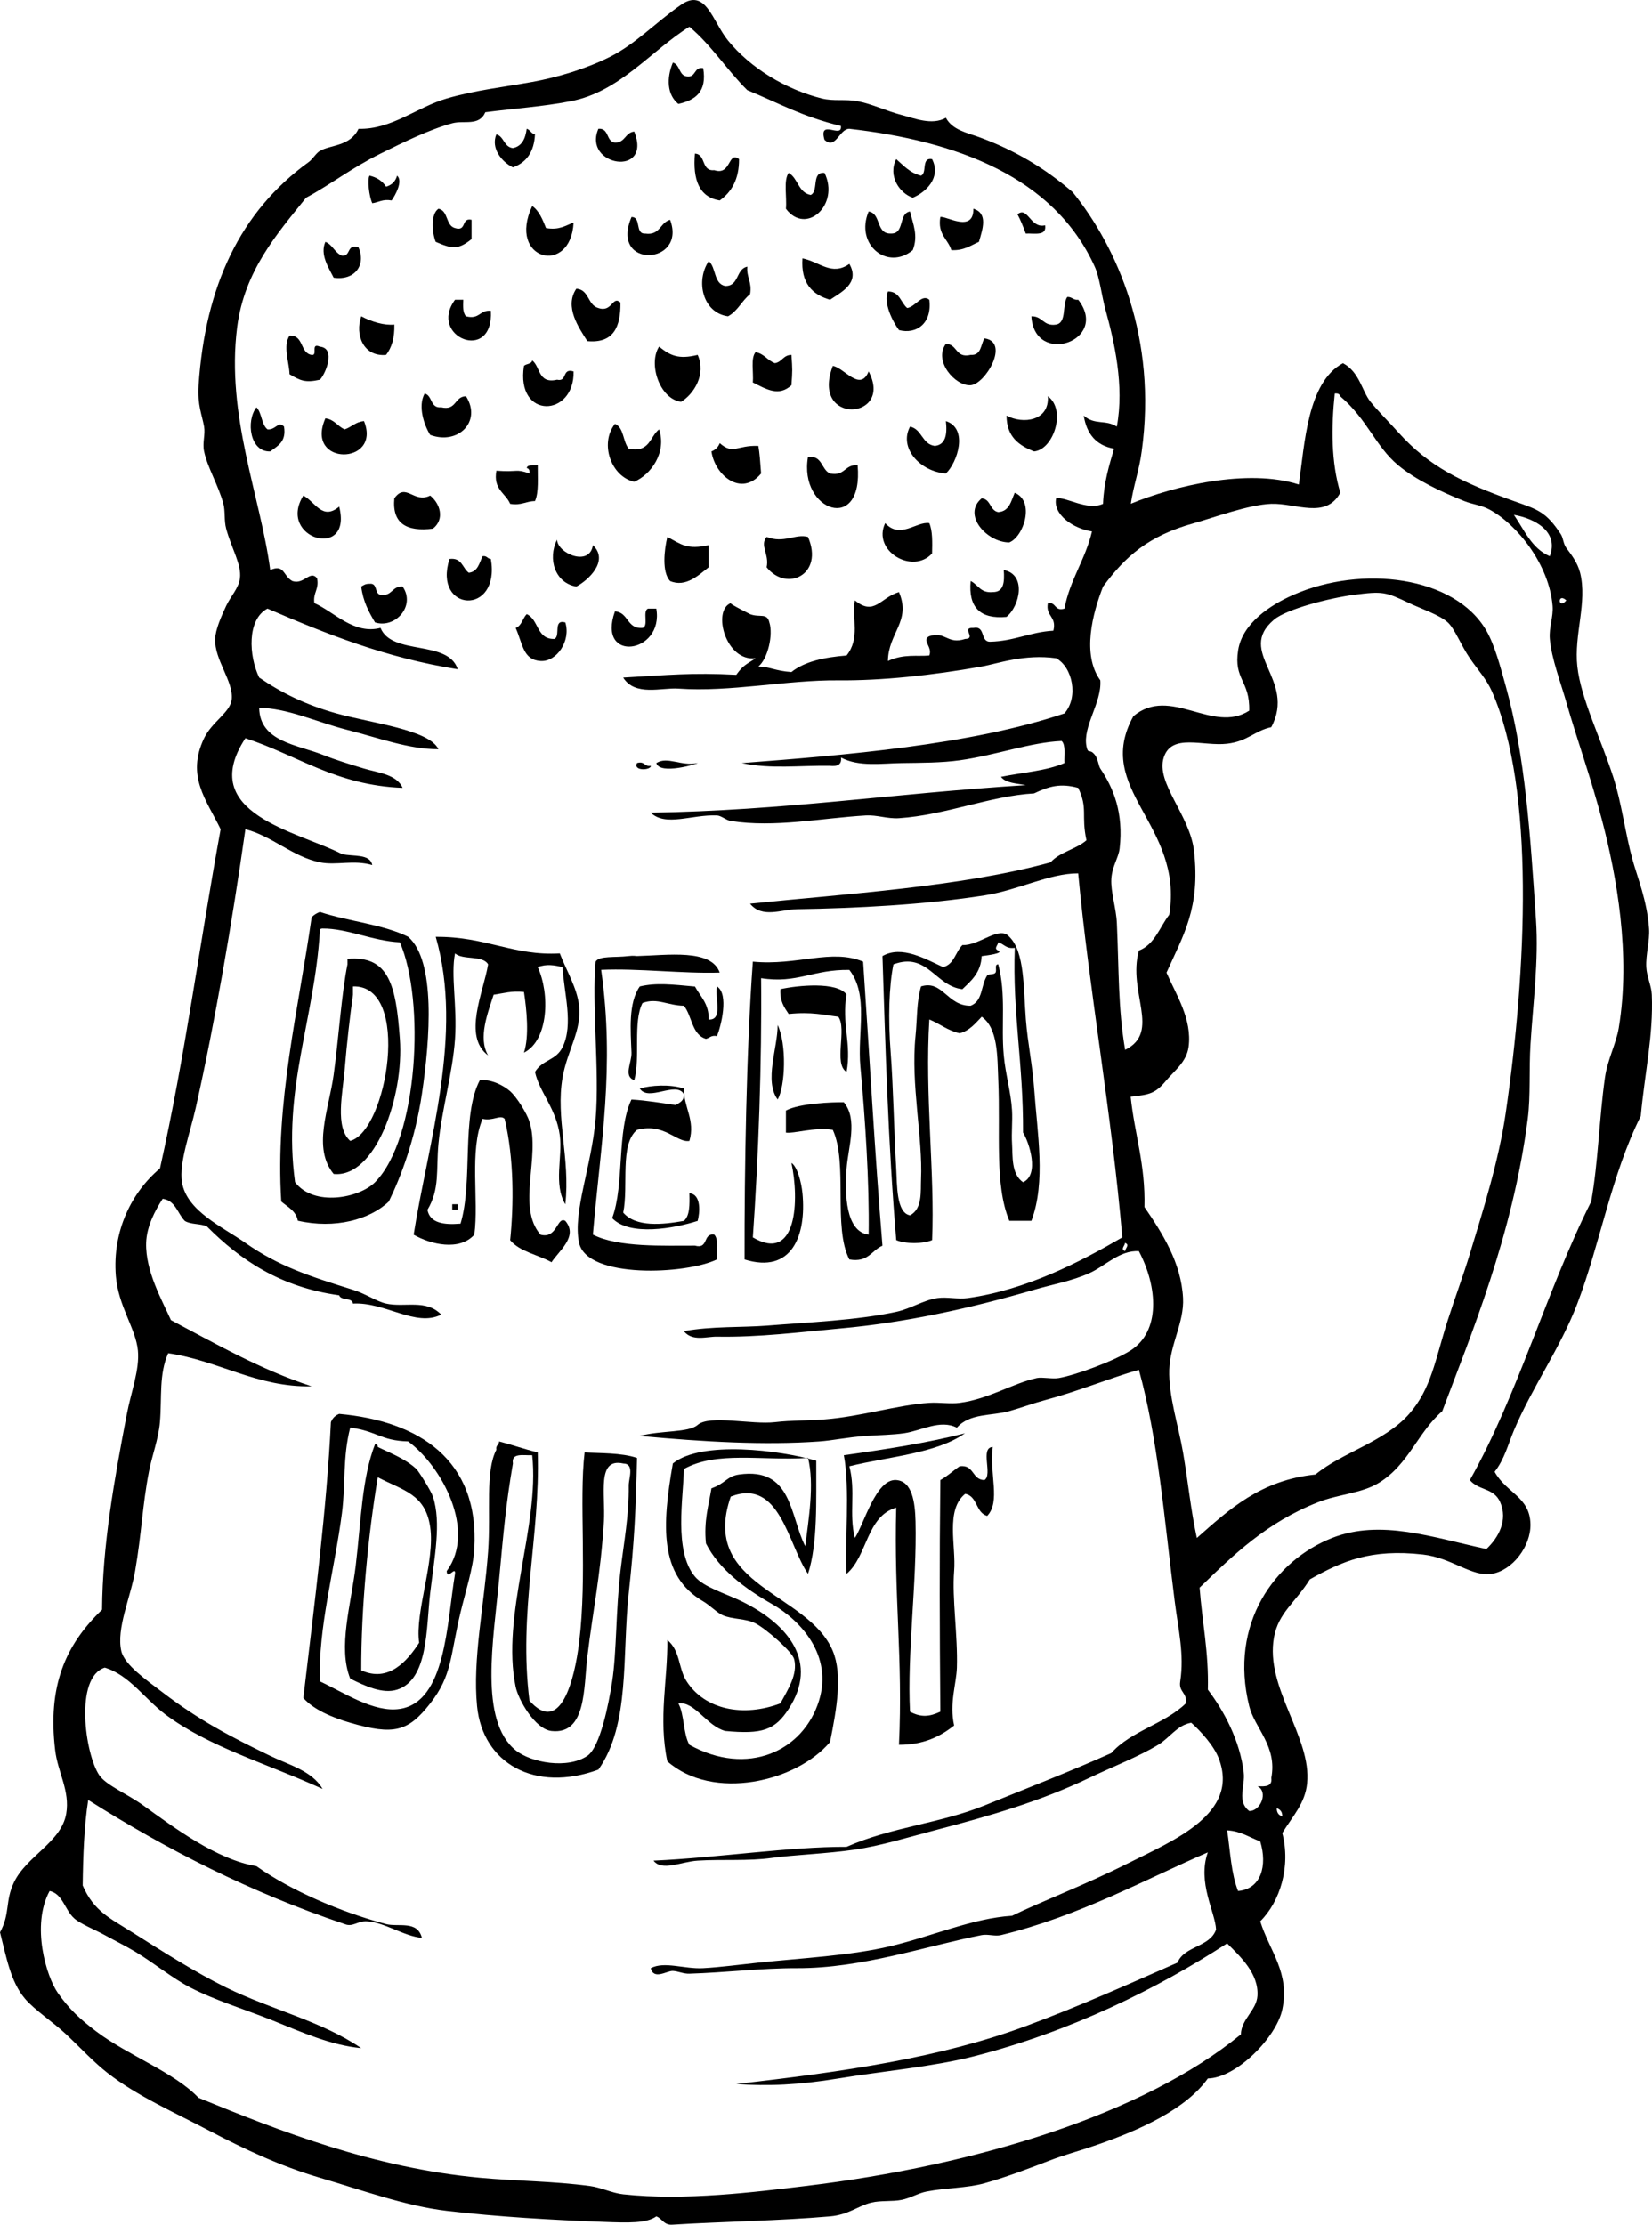 <?xml version="1.0" encoding="UTF-8"?>
<svg enable-background="new 0 0 176.452 237.613" version="1.1" viewBox="0 0 176.45 237.61" xml:space="preserve" xmlns="http://www.w3.org/2000/svg">
<g clip-rule="evenodd" fill-rule="evenodd">
	<path d="m71.868 6.685c0.776 0.206 0.623 1.341 1.472 1.473 1.044 0.159 0.725-1.043 1.768-0.884 0.433 2.592-0.893 3.427-2.651 3.829-1.218-0.978-1.277-2.765-0.589-4.418z"/>
	<path d="m56.257 13.754c0.387 0.104 0.464 0.519 0.884 0.589-0.088 1.875-0.91 3.017-2.356 3.534-1.189-0.585-2.387-2.039-1.767-3.534 0.835 0.244 0.798 1.361 1.767 1.472 0.976-0.201 1.335-1.02 1.472-2.061z"/>
	<path d="m63.916 13.754c1.173-0.093 0.798 1.362 1.767 1.473 1.104 0.024 1.081-1.079 2.062-1.178 1.958 4.946-5.562 3.679-3.829-0.295z"/>
	<path d="m74.225 16.405c1.21 0.065 0.641 1.912 2.062 1.768 1.833 0.618 1.451-2.089 2.651-1.178 9e-3 2.17-0.807 3.514-2.062 4.418-2.199-0.355-2.892-2.215-2.651-5.008z"/>
	<path d="m95.726 16.994c0.788 0.684 1.461 1.485 2.651 1.767 0.679-0.301-9e-3 -1.972 1.178-1.767 1.018 1.987-0.697 3.56-2.062 4.124-1.38-0.456-2.696-2.316-1.767-4.124z"/>
	<path d="m84.238 18.467c1.009 0.562 1.023 2.118 2.356 2.356 0.878-0.398 0.043-2.51 1.473-2.356 1.665 3.404-1.974 6.711-4.123 3.829 0.119-1.255-0.284-3.034 0.294-3.829z"/>
	<path d="m39.469 18.761c0.8 0.182 1.379 0.584 1.767 1.179 0.611-0.174 1.004-0.567 1.178-1.179 0.662 0.587-0.21 2.129-0.589 2.651-0.956-0.17-1.37 0.201-2.062 0.295-0.339-0.72-0.55-2.542-0.294-2.946z"/>
	<path d="m56.846 22.001c0.747 0.53 1.107 1.445 1.473 2.356 1.425 0.247 2.083-0.273 2.945-0.589-0.284 5.746-7.147 4.034-4.418-1.767z"/>
	<path d="m46.832 22.296c1.074 0.202 0.753 1.8 1.768 2.061 1.286 0.403 0.626-1.14 1.767-0.883v2.062c-1.431 1.162-2.101 1.044-3.829 0.295-0.392-0.958-0.554-2.978 0.294-3.535z"/>
	<path d="m103.97 22.296c1.595 0.48 0.977 2.194 0.589 3.534-0.888 0.388-1.601 0.952-2.945 0.883-0.369-1.201-1.487-1.654-1.179-3.534 0.54-0.176 3.57 1.765 3.53-0.883z"/>
	<path d="m92.78 22.59c1.364 0.208 0.748 2.395 2.357 2.356 1.534 0.062 0.789-2.156 2.062-2.356 0.335 1.386 0.897 2.568 0.295 4.124-2.698 2.251-6.206-0.598-4.714-4.124z"/>
	<path d="m108.68 22.885c1.11-0.898 1.371 1.564 2.946 1.178 0.191 1.174-1.12 0.844-2.062 0.883-0.27-0.708-0.54-1.425-0.89-2.061z"/>
	<path d="m67.45 23.18c1.091-0.01 0.329 1.831 1.473 1.767 1.597 0.223 1.566-1.183 2.65-1.473 1.833 4.865-6.491 5.301-4.123-0.294z"/>
	<path d="m34.755 25.831c0.776 0.304 0.993 1.168 1.768 1.473 0.997 0.112 0.463-1.304 1.767-0.884 0.832 1.86-0.375 3.576-2.651 3.24-0.542-1.074-1.488-2.488-0.884-3.829z"/>
	<path d="m85.711 27.598c1.824 0.35 3.116 1.923 5.007 0.589 1.205 2.083-0.977 3.078-2.062 3.829-1.908-0.545-3.128-1.78-2.945-4.418z"/>
	<path d="m75.697 27.893c0.809 0.664 0.519 2.426 1.768 2.65 1.5 0.029 1.125-1.821 2.356-2.062-0.098 1.178 0.525 1.635 0.295 2.945-0.882 0.689-1.328 1.814-2.356 2.356-2.702-0.363-3.49-3.761-2.063-5.889z"/>
	<path d="m61.559 30.838c1.381 0.091 1.191 1.753 2.356 2.062 1.491 0.504 1.485-1.373 2.356-0.589 0.033 2.586-0.723 4.383-3.535 4.124-0.917-1.433-2.484-3.677-1.177-5.597z"/>
	<path d="m94.842 31.132c1.275 1e-3 1.355 1.197 2.062 1.767 0.904-0.156 1.55-1.542 2.356-0.883 0.314 2.54-1.396 3.726-3.239 3.24-0.705-0.948-1.683-2.918-1.179-4.124z"/>
	<path d="m113.99 31.721c0.528-0.037 0.621 0.361 1.178 0.295 3.388 4.385-4.689 7.171-5.008 1.767 1.215-0.036 1.257 1.1 2.651 0.884 1.15-0.222 0.62-2.131 1.18-2.946z"/>
	<path d="m49.483 32.016c-0.039 0.726-0.044 1.419 0.294 1.767 1.46 0.38 1.447-0.713 2.651-0.589 0.312 5.659-6.747 2.787-3.829-1.178h0.884z"/>
	<path d="m38.585 33.783c1.126 0.594 2.471 0.995 3.534 0.884 0.04 1.414-0.28 2.468-0.883 3.24-2.424 0.223-3.346-2.156-2.651-4.124z"/>
	<path d="m30.927 35.845c1.544-0.072 1.09 1.854 2.356 2.062 0.706 0.117-0.164-1.341 0.883-0.883 1.777 0.17 0.567 2.996 0 3.534-1.577 0.356-2.127 0.078-3.239-0.589-0.035-1.265-0.734-3.025 0-4.124z"/>
	<path d="m105.15 36.139c2.753 0.378 0.1 4.891-1.472 5.007-1.635 0.121-4.002-2.576-2.651-4.418 1.266 0.01 0.987 1.564 2.651 1.178 1.15 0.071 1.06-1.094 1.47-1.767z"/>
	<path d="m70.395 37.023c1.195 0.952 2.055 1.389 4.124 0.883 0.951 2.104-0.447 4.211-1.767 5.007-2.277-0.275-3.547-4.034-2.357-5.89z"/>
	<path d="m80.704 37.612c0.919 0.161 1.268 0.892 2.062 1.178 0.766-0.118 0.888-0.879 1.767-0.884 0.113 1.626 0.113 1.614 0 3.24-1.351 1.236-2.637 0.448-4.123-0.294 0.095-1.082-0.251-2.607 0.294-3.24z"/>
	<path d="m56.846 38.496c0.889 0.683 0.611 2.531 2.651 2.062 1.141 0.257 0.481-1.286 1.768-0.884 0.109 4.905-6.195 5.171-5.302-0.589 0.237-0.253 0.807-0.175 0.883-0.589z"/>
	<path d="m88.952 39.084c1.221 0.181 2.907 2.832 3.828 0.589 2.742 5.2-6.268 5.8-3.828-0.589z"/>
	<path d="m45.359 42.031c0.861 0.219 0.57 1.59 1.767 1.472 1.663 0.387 1.385-1.168 2.651-1.178 1.71 2.702-0.854 5.236-3.829 4.124-0.604-0.958-1.363-3.031-0.589-4.418z"/>
	<path d="m111.93 42.325c1.99 1.485 0.593 5.696-1.474 5.891-1.628-0.628-2.945-1.57-2.945-3.829 1.76 0.953 4.59 0.576 4.41-2.062z"/>
	<path d="m27.392 43.503c0.589 0.59 0.519 1.838 1.179 2.356 0.896 0.083 1.145-0.944 1.767-0.294 0.264 1.639-0.691 2.059-1.473 2.65-2.178 0.091-2.613-3.26-1.473-4.712z"/>
	<path d="m34.755 44.681c0.967 0.113 1.299 0.862 2.062 1.178 0.737-0.245 1.156-0.807 2.062-0.883 1.922 4.737-6.39 4.845-4.124-0.295z"/>
	<path d="m101.03 44.976c2.435 0.785 1.228 4.439 0 5.596-2.702-0.19-5.065-2.694-3.829-5.007 1.296 0.275 1.264 1.878 2.651 2.062 1.148-0.127 1.338-1.21 1.178-2.651z"/>
	<path d="m65.683 45.27c0.977 0.398 0.836 1.913 1.473 2.651 2.245 0.478 2.248-1.287 3.239-2.062 0.832 2.454-0.839 4.816-2.65 5.596-2.455-0.531-3.733-4.062-2.062-6.185z"/>
	<path d="m76.875 47.332c1.451 1.271 1.804 0.199 4.124 0.294 0.133 0.743 0.188 1.543 0.294 2.946-2.1 2.548-4.942 0.198-5.302-2.357 0.425-0.164 0.719-0.459 0.884-0.883z"/>
	<path d="m86.301 48.805c1.566-0.192 1.399 1.351 2.356 1.768 1.603 0.325 1.552-1.001 2.945-0.884 0.658 7.401-6.309 4.884-5.301-0.884z"/>
	<path d="m56.257 49.983c0.091-0.4 0.737-0.245 1.178-0.295-0.015 1.358 0.131 2.879-0.294 3.829-0.97 0.012-1.466 0.498-2.651 0.294-0.497-1.172-1.829-1.509-1.472-3.535 2.396 0.171 2.013-0.238 3.535 0.295 0.047-0.342-0.066-0.523-0.296-0.588z"/>
	<path d="m45.948 52.929c1.072 0.863 1.573 2.527 0.295 3.534-2.801 0.346-4.38-0.529-4.124-3.24 1.254-1.745 2.065 0.59 3.829-0.294z"/>
	<path d="m108.39 52.634c2.182 0.908 0.959 4.699-0.59 5.302-2.396 0-5.062-2.958-2.945-4.713 0.992 0.087 0.854 1.306 1.767 1.473 1.19-0.078 1.37-1.181 1.76-2.062z"/>
	<path d="m32.399 52.929c1.27 0.663 2.031 2.701 3.829 1.178 1.475 5.784-6.687 3.437-3.829-1.178z"/>
	<path d="m99.26 55.874c0.353 0.826 0.323 2.033 0.295 3.24-2.089 2.287-6.429-0.273-5.008-3.24 1.609 1.754 3.352-0.217 4.713 0z"/>
	<path d="m86.301 57.347c1.742 4.029-2.278 5.932-4.418 3.24 0.314-1.373-0.77-2.323 0-3.24 1.864 0.731 3.091-0.38 4.418 0z"/>
	<path d="m71.279 57.347c1.512 0.809 2.092 1.382 4.417 0.883v2.356c-1.042 0.815-2.446 2.198-4.124 1.473-0.898-0.952-0.624-3.339-0.293-4.712z"/>
	<path d="m59.497 57.641c0.06 1.487 3.488 2.928 3.83 0.589 1.789 1.694-0.572 3.801-1.768 4.418-2.263-0.363-3.102-2.941-2.062-5.007z"/>
	<path d="m51.545 59.408c0.476-0.083 0.507 0.279 0.884 0.295 1.052 6.132-6.239 5.681-4.418 0 1.35-0.172 1.373 0.983 2.062 1.472 0.969-0.11 1.122-1.037 1.472-1.767z"/>
	<path d="m107.21 60.881c2.485 0.489 1.694 3.881 0.294 5.007-2.812 0.259-4.088-1.017-3.828-3.829 0.797 0.381 1.046 1.31 2.356 1.178 1.2 0.021 1.27-1.088 1.18-2.356z"/>
	<path d="m39.469 62.354c0.896-0.111 0.5 1.071 1.178 1.178 1.261 0.182 1.201-0.959 2.356-0.883 1.432 2.055-0.794 4.522-2.945 3.829-0.66-1.107-1.285-2.25-1.473-3.829 0.236-0.156 0.478-0.308 0.884-0.295z"/>
	<path d="m69.217 65.004h0.884c0.837 4.841-6.408 5.853-4.418 0.295 1.477 0.094 1.243 1.899 2.945 1.767 0.699-0.184-0.045-1.813 0.589-2.062z"/>
	<path d="m56.257 65.594c1.304 0.561 1.031 2.699 2.946 2.651 0.708-0.274-0.179-2.142 1.178-1.767 0.617 1.964-0.919 4.24-2.651 4.124-1.865-0.125-1.881-1.784-2.651-3.535 0.651-0.233 0.737-1.03 1.178-1.473z"/>
	<path d="m74.519 81.499c0.066 0.058-4.063 1.317-4.417 0 1.199-0.755 2.66 0.371 4.417 0z"/>
	<path d="m68.039 81.499c0.832-0.243 0.763 0.416 1.473 0.295 0.051 0.479-1.928 0.594-1.473-0.295z"/>
	<path d="m31.811 130.39c-0.193-1.083-1.086-1.467-1.768-2.062-0.674-10.624 1.848-20.541 3.24-30.337 0.216-0.275 0.536-0.446 0.883-0.589 3.018 1.008 6.734 1.317 9.426 2.651 2.968 2.545 2.346 10.909 1.473 16.789-0.714 4.805-2.259 8.889-3.535 11.486-2.015 1.93-5.753 2.96-9.719 2.05zm2.65-31.219c-0.18 0.017-0.349 0.044-0.295 0.295-0.588 9.514-4.013 16.912-2.65 26.803 2.02 2.647 6.855 1.702 8.542 0 4.646-4.688 5.352-19.499 2.65-25.625-2.917-0.14-5.604-1.49-8.247-1.469z"/>
	<path d="m110.16 130.39h-2.355c-1.598-3.847-0.931-9.392-1.179-15.022-0.108-2.494-5e-3 -5.514-1.767-6.774-0.678 0.696-1.271 1.479-2.355 1.767-1.285-0.286-2.122-1.021-3.241-1.472-0.502 8.042 0.604 16.437 0.295 23.563-0.985 0.419-2.844 0.419-3.829 0-0.863-10.18-1.158-20.626-1.473-30.337 2.081-1.199 4.662 0.36 6.479 1.178 1.185-0.289 1.317-1.628 2.062-2.356 1.813 0.088 3.939-2.13 5.008-0.884 1.657 1.62 1.505 5.473 1.768 8.836 0.199 2.547 0.712 4.926 0.883 7.363 0.34 4.81 1.27 9.99-0.29 14.13zm-3.54-28.86c0.646 0.29-1.222 0.517-1.767 0.589-0.091 1.774-1.108 2.622-2.062 3.534-2.891-0.322-3.741-4.014-7.363-2.651-0.479 2.356-0.573 5.812-0.294 9.425 0.27 3.506 0.354 8.329 0.589 12.37 0.101 1.734 0 4.748 1.473 5.007 1.358-0.683 1.123-2.625 1.179-3.829 0.203-4.488-1.111-10.117-0.59-15.315 0.191-1.906 0.103-3.61 0.59-5.302 2.313-0.731 2.786 2.102 5.302 2.062 1.323-0.515 1.067-2.157 1.767-3.24 0.117-0.182 0.716-0.042 0.883-0.294 0.176-0.261-0.148-0.902 0.295-0.884 0.865 3.251 0.29 6.415 0.59 9.72 0.181 2.001 0.773 3.961 0.884 5.891 0.063 1.128-0.072 2.393 0 3.534 0.082 1.324-0.1 3.255 1.178 4.124 1.775-0.79 0.663-4.244 0-5.302 0.038-7.377-1.139-12.735-0.883-19.734-0.927 0.142-1.152-0.419-1.769-0.589-0.04 0.34-0.52 0.66 0 0.88z"/>
	<path d="m46.538 100.06c5.384-0.042 8.324 2.061 13.254 1.767 0.729 1.896 1.83 3.645 2.062 5.596 0.309 2.591-1.266 4.78-1.767 7.658-0.757 4.347 0.836 8.654 0.295 13.549-1.285-2.164-0.278-5.054-0.589-7.364-0.393-2.903-2.189-4.62-2.651-6.774 0.793-1.335 2.231-1.189 2.945-2.65 1.194-2.444 0.145-5.774 0-8.542-0.812-0.203-1.73-0.376-2.651 0 1.307 2.82 1.167 7.807-1.472 9.131 0.581-1.771 0.281-4.648 0-6.48-1.322-0.145-2.207 0.149-3.24 0.294-0.599 1.893-1.698 4.601-0.589 6.48-2.742-2.048-0.501-6.726 0-9.72-0.56-1.011-2.708-0.434-3.534-1.178-0.467 2.326 0.238 5.58 0 9.131-0.241 3.594-1.439 7.674-1.768 11.192-0.265 2.842 0.166 4.829-1.178 7.07 0.265 1.403 1.712 1.625 3.534 1.473 1.355-4.438 0.058-11.528 2.062-15.317 1.226-0.124 2.546 0.562 3.239 1.178 0.71 0.631 1.781 2.358 2.062 3.24 1.191 3.731-1.392 9.119 1.178 12.077 1.794 0.494 1.758-2 2.651-1.473 1.407 1.662-0.682 3.191-1.473 4.417-1.447-0.811-3.397-1.119-4.418-2.356 0.379-3.688 0.438-8.64-0.589-12.96-0.477-0.48-1.232 0.263-2.356 0-1.443 3.394-0.384 8.674-0.883 12.372-1.585 1.773-4.667 1.047-6.48 0 1.505-9.62 5.371-21.41 2.356-31.82z"/>
	<path d="m35.64 125.39c-2.297-2.797-0.507-6.896 0-10.604 0.533-3.901 0.843-8.682 1.473-11.782v-0.589c4.466-0.39 5.184 2.876 5.596 8.542 0.451 6.2-2.63 14.88-7.069 14.43zm2.062-19.15c-0.32 2.282-0.654 5.141-0.884 7.953-0.21 2.571-1.067 6.207 0.589 7.659 3.943-1.009 6.59-16.691 0.295-16.495v0.88z"/>
	<path d="m92.192 102.71c0.686 10.221 1.24 20.376 2.062 30.338-1.173 0.497-1.51 1.829-3.535 1.472-1.774-3.429-0.129-10.277-1.767-13.843-1.966-0.313-4.177 0.424-5.007 0.294v-2.356c1.436-0.774 4.918-0.904 6.186-0.884 1.528 1.848 0.461 4.781 0.293 7.068-0.204 2.778-0.104 6.744 2.356 7.07 0.085-5.628-0.368-12.388-0.883-17.968-0.336-3.638 0.923-7.598-1.178-10.309-3.9-0.064-5.559 1.493-9.425 0.884 0.091 8.931-0.286 19.163-0.883 27.687 4.759 2.802 4.96-4.092 4.123-7.952 0.622 0.385 1.064 2.052 1.178 3.24 0.436 4.517-1.138 8.639-6.186 7.069-0.018-9.641 0.199-22.435 0.885-31.81 4.753 0.46 8.384-1.42 11.781 0z"/>
	<path d="m74.225 105.36c0.581 1.088 1.508 1.831 1.472 3.535 1.562 0.087 0.633-2.314 0.884-3.535 1.309 0.822 0.422 4.275 0 5.302-0.616-0.125-0.78 0.202-1.178 0.294-1.52-0.444-1.478-2.45-2.356-3.535-1.757-0.027-2.84-0.878-4.419-0.295-1.042 2.002-0.216 5.871-0.883 8.248-1.2-0.436-0.253-1.87-0.295-2.945-0.091-2.371-0.357-5.289 0.884-7.069 1.771-0.42 3.476-0.21 5.891 0.01z"/>
	<path d="m90.424 106.24c-0.553 3.008 0.554 5.239 0 8.247-1.424-0.834 0.071-4.586-0.883-5.891-1.529-0.183-2.853-0.548-5.302-0.294-0.473-0.705-0.968-1.387-0.883-2.651 1.833-0.41 6.076-0.83 7.068 0.58z"/>
	<path d="m83.06 109.48c0.978 2.006 0.827 6.545 0 7.953-1.463-2 0.013-5.5 0-7.95z"/>
	<path d="m48.305 128.62h0.589v0.589h-0.589v-0.59z"/>
	<path d="m32.399 181.35c1.231-10.419 2.491-20.171 2.945-29.454 0.166-0.424 0.459-0.718 0.884-0.884 8.483 0.761 15.001 4.871 14.433 14.433-0.121 2.036-0.925 4.486-1.473 6.775-1.121 4.683-0.875 6.698-3.24 9.72-2.374 3.031-3.904 3.409-8.542 2.062-1.936-0.56-3.939-1.42-5.007-2.65zm4.124-19.74c-0.798 6.123-2.54 12.183-2.357 17.968 2.553 1.183 5.765 3.374 8.542 2.944 4.917-0.758 5.01-9.073 5.892-14.432 0.09-0.921-0.851 0.749-0.884-0.295 3.182-4.308-0.518-11.199-4.123-13.843-2.966-0.081-3.34-1.113-6.186-1.473-0.823 3.2-0.482 6.03-0.884 9.12z"/>
	<path d="m57.435 155.13c0.278 8.858-2.073 17.07-0.883 26.509 3.339 3.793 4.832-2.345 5.301-6.186 0.886-7.245-0.025-15.145 0.589-20.323 1.499 0.09 3.963 0.019 5.597 0.589-0.125 5.479-0.277 8.913-0.883 14.433-0.734 6.68 0.177 14.023-3.24 18.851-6.786 2.494-12.357-0.665-12.96-6.773-0.494-5.015 0.759-10.732 1.178-16.495 0.315-4.329-0.331-8.544 0.884-10.897-0.083-0.477 0.278-0.508 0.294-0.884 1.4 0.36 2.696 0.83 4.123 1.17zm-2.65 1.18c-0.76 4.422-1.001 7.309-1.473 12.371-0.604 6.474-2.17 15.089 1.767 18.261 1.667 1.344 5.554 2.02 7.658 0.589 1.374-0.935 2.285-5.568 2.651-7.952 0.482-3.142 0.38-7.541 0.883-11.782 0.367-3.095 0.925-5.946 0.884-9.13-0.01-0.764 0.655-2.331-0.589-2.356-2.859-0.645-1.883 3.306-2.062 6.186-0.364 5.86-1.153 9.337-1.767 14.432-0.409 3.396-0.104 8.356-3.829 7.952-1.77-0.191-3.546-3.352-3.829-4.712-1.59-7.63 2.577-17.168 1.767-24.742-0.941 0.04-2.254-0.29-2.061 0.88z"/>
	<path d="m40.058 154.25c0.25-0.054 0.278 0.115 0.294 0.295 1.25 0.623 2.927 1.235 4.124 2.355 0.229 0.216 1.564 2.325 1.767 2.946 0.914 2.795 0.156 6.469-0.295 10.309-0.437 3.721-0.176 9.241-3.534 10.31-1.545 0.491-3.413-0.388-5.007-1.179-1.334-3.337 0.08-7.857 0.589-12.076 0.572-4.74 0.645-9.32 2.062-12.96zm-1.473 24.15c2.91 1.327 4.902-0.97 6.185-2.946-0.473-3.263 1.719-8.708 1.178-12.371-0.52-3.523-2.897-3.89-5.596-5.302-1.017 6.08-1.787 13.95-1.767 20.62z"/>
	<path d="m120.76 53.812c4.578-1.9 12.512-3.819 17.967-2.062 0.637-4.348 0.892-10.893 4.713-12.96 1.779 0.945 2.004 2.95 2.945 4.124 0.833 1.038 1.996 2.177 2.945 3.24 3.283 3.674 6.78 5.366 12.37 7.364 2.489 0.889 3.412 1.098 5.008 3.534 0.264 0.402 0.263 1.028 0.59 1.473 0.473 0.643 1.188 1.517 1.473 2.65 0.796 3.169-0.675 6.611-0.295 10.015 0.383 3.438 2.47 7.602 3.829 11.782 0.903 2.78 1.279 5.998 2.062 8.836 0.522 1.898 1.556 4.365 1.768 7.363 0.094 1.329-0.365 2.774-0.295 4.124 0.055 1.047 0.549 1.964 0.589 2.945 0.175 4.329-0.741 8.287-1.179 12.96-3.173 6.36-4.309 13.542-6.773 20.029-1.804 4.745-4.822 8.909-6.775 13.549-0.62 1.475-1.008 3.088-2.062 4.417 1.264 2.282 3.771 2.665 3.829 5.596 0.049 2.361-1.913 4.933-4.123 5.303-2.14 0.358-4.254-1.71-7.364-2.062-5.59-0.633-8.628 0.718-12.076 2.651-1.602 2.551-3.354 3.567-3.829 6.185-0.982 5.426 4.042 10.646 3.535 15.611-0.219 2.134-1.512 3.458-2.651 5.301 0.927 3.56-0.228 7.323-2.356 9.426 1.018 3.228 3.189 5.483 2.356 9.425-0.621 2.943-4.874 7.302-7.952 7.363-2.318 3.264-7.221 5.487-11.781 7.069-2.368 0.822-3.277 0.986-5.302 1.768-1.317 0.508-4.438 1.713-6.775 2.356-1.91 0.526-4.134 0.481-6.186 0.883-0.893 0.175-1.687 0.688-2.649 0.885-1.004 0.204-2.241 0.052-3.241 0.294-1.446 0.352-2.419 1.299-4.417 1.473-5.348 0.468-11.359 0.547-16.789 0.883-0.978 0.095-1.113-0.654-1.767-0.883-1.048 0.751-3 0.687-5.597 0.59-5.54-0.21-11.263-0.533-16.789-1.179-4.336-0.507-9-2.197-13.549-3.535-4.264-1.254-8.175-3.107-11.781-5.006-3.811-2.007-7.717-3.705-10.898-6.186-1.511-1.18-2.938-2.735-4.417-4.124-1.403-1.318-3.396-2.616-4.418-3.829-1.528-1.814-1.962-4.378-2.651-7.069 1.095-2.01 0.533-3.308 1.473-5.302 1.343-2.852 5.073-4.315 5.597-7.363 0.419-2.441-0.893-4.396-1.179-6.774-0.823-6.854 1.076-11.245 5.007-15.021 0.05-6.923 1.306-13.891 2.651-20.913 0.442-2.307 1.379-4.742 1.178-6.774-0.234-2.371-2.098-4.728-2.356-7.952-0.389-4.853 1.727-8.987 4.713-11.488 2.694-12.033 4.178-23.643 6.48-36.228-1.527-3.144-3.699-5.668-1.767-9.72 0.835-1.753 2.786-2.751 2.945-4.124 0.224-1.934-1.855-4.254-1.767-6.479 0.04-1.037 0.661-2.416 1.178-3.534 0.459-0.994 1.341-1.876 1.473-2.946 0.183-1.49-0.89-3.149-1.473-5.301-0.233-0.862-0.09-1.89-0.294-2.651-0.533-1.981-1.693-3.852-2.062-5.597-0.198-0.933 0.147-1.806 0-2.65-0.212-1.219-0.73-2.317-0.589-4.418 0.711-10.575 4.42-18.544 11.781-23.857 0.392-0.283 0.777-0.947 1.178-1.178 1.148-0.662 3.232-0.475 4.124-2.356 3.534 0.089 6.195-2.295 9.425-3.24 3.027-0.885 6.071-1.212 9.131-1.768 2.661-0.483 5.711-1.385 8.248-2.651 2.832-1.413 4.921-3.708 7.658-5.596 2.651-1.83 3.345 1.797 5.007 3.829 2.415 2.954 6.155 5.215 10.015 6.186 1.257 0.315 2.498 0.048 3.828 0.294 1.488 0.275 3.095 1.058 4.714 1.473 1.313 0.336 3.225 1.143 4.712 0.295 0.679 1.296 2.266 1.6 3.534 2.061 3.822 1.391 7.107 3.366 10.015 5.891 4.783 5.931 9.034 15.618 7.364 27.687-0.25 1.946-0.89 3.701-1.16 5.58zm-30.925-40.353c-4.179-1.009-6.665-2.454-10.015-3.829-2.174-2.146-3.834-4.806-6.186-6.774-4.129 2.582-7.432 6.942-12.665 7.953-3.033 0.586-5.997 0.773-9.131 1.178-0.662 1.53-2.277 0.833-3.535 1.179-2.543 0.697-5.31 2.079-7.658 3.239-3.101 1.534-5.313 3.294-7.953 4.713-3.066 3.817-6.597 7.801-7.364 13.843-1.197 9.425 2.496 18.059 3.535 25.919 1.545-0.667 1.352 0.628 2.356 1.178 1.246 0.44 1.893-1.223 2.651-0.295 0.231 1.214-0.453 1.512-0.295 2.651 2.128 0.944 4.228 3.392 7.069 2.651 1.224 2.998 7.221 1.222 8.247 4.418-7.712-1.223-14.076-3.793-20.323-6.48-2.206 1.159-2 5.06-0.884 7.364 2.363 1.625 4.934 2.901 8.247 3.829 3.736 1.046 9.925 1.734 10.898 3.829-3.157 0.012-6.4-1.222-9.72-2.062-3.258-0.824-6.44-2.352-9.425-2.356 0.056 3.616 4.083 3.939 6.774 5.007 1.464 0.581 2.864 0.999 4.418 1.473 1.421 0.433 3.498 0.601 4.124 2.062-7.096-0.268-11.237-3.491-16.789-5.302-5.292 8.074 5.65 9.961 10.31 12.371 1.182 0.291 3.011-0.065 3.239 1.178-1.987-0.59-3.84 0.065-5.596-0.294-2.891-0.592-5.14-2.826-7.953-3.535-1.417 9.954-3.236 20.54-5.301 29.749-0.596 2.657-1.806 5.886-1.473 7.953 0.498 3.083 4.346 4.772 6.774 6.48 3.551 2.495 6.843 3.559 11.488 5.007 1.362 0.424 2.513 1.246 3.534 1.473 2.005 0.445 4.274-0.508 5.891 1.178-2.708 1.376-5.983-1.368-9.425-1.178-0.096-0.69-1.286-0.287-1.473-0.884-6.295-0.872-10.562-3.773-14.138-7.364-0.673-0.308-1.776-0.187-2.356-0.588-0.778-0.793-0.979-2.163-2.356-2.356-0.807 1.239-1.718 2.953-1.767 4.713-0.084 3.01 1.697 6.123 2.65 8.247 4.821 2.543 9.482 5.246 15.022 7.069-5.809 0.131-9.921-2.749-15.316-3.534-1.001 2.249-0.661 4.69-0.884 7.363-0.147 1.776-0.842 3.555-1.178 5.302-0.704 3.662-0.763 6.475-1.473 10.604-0.486 2.827-2.025 6.141-1.473 8.542 0.339 1.475 2.702 3.107 4.418 4.418 3.944 3.014 7.29 4.743 11.487 6.774 2.009 0.973 4.465 1.595 5.596 3.534-5.988-2.735-12.12-4.466-16.789-7.952-2.175-1.624-3.871-4.229-6.479-5.007-3.265 1.031-2.1 9.262-0.589 11.487 0.74 1.09 2.927 1.955 4.712 3.239 3.295 2.371 7.812 5.774 12.076 6.48 3.561 2.541 8.939 4.89 13.844 6.186 1.292 0.34 3.354-0.428 3.829 1.472-1.922-0.17-4.001-1.676-5.891-1.767-0.997-0.048-1.501 0.654-2.356 0.295-10.141-3.41-19.091-8.007-27.393-13.256-0.438 2.804-0.548 5.933-0.589 9.132 1.188 2.752 2.906 3.492 5.302 5.007 3.275 2.071 6.734 4.279 10.014 5.891 4.827 2.372 10.231 3.594 14.433 6.48-3.243-0.313-6.35-1.705-9.425-2.945-2.925-1.18-6.15-2.144-8.836-3.535-1.901-0.984-3.89-2.629-5.891-3.829-1.05-0.629-2.189-1.188-3.24-1.767-1.083-0.596-2.551-1.172-3.24-1.768-1.031-0.891-1.231-2.641-2.651-2.945-2.001 3.695-0.341 9.161 0.884 10.898 1.205 1.709 2.336 2.775 4.123 4.123 3.411 2.57 8.324 4.355 10.898 7.068 8.651 3.55 18.72 7.498 30.043 8.542 3.89 0.359 7.842 0.357 11.781 0.885 1.197 0.159 2.334 0.752 3.535 0.883 6.597 0.717 14.19-0.255 19.44-0.883 18.316-2.194 36.177-7.688 46.537-16.2 0.032-1.62 1.675-2.572 1.768-4.124 0.143-2.368-1.812-4.171-3.24-5.596-7.403 4.811-16.737 9.439-27.098 12.076-4.339 1.104-9.664 1.566-14.433 2.355-4.183 0.693-7.565 0.835-10.898 0.59 11.593-1.315 21.827-2.818 30.927-6.186 5.722-2.117 11.001-4.494 16.2-6.774 0.74-1.812 3.462-1.643 4.122-3.535-0.088-1.879-2.018-5.014-0.883-8.246-6.651 2.87-13.771 6.826-22.091 8.836-0.65 0.157-1.404-0.129-2.062 0-6.036 1.187-12.784 3.56-19.734 3.535-3.701-0.015-7.703 0.473-11.488 0.588-0.648 0.021-1.196-0.271-1.767-0.295-0.63-0.025-2.044 1.007-2.356-0.293 1.452-0.77 3.583 0.109 5.597 0 1.864-0.103 3.879-0.379 5.891-0.59 4.662-0.489 9.907-0.754 14.138-1.767 4.572-1.096 8.73-2.972 12.96-3.241 3.212-1.567 7.675-3.238 12.37-5.596 4.938-2.479 11.94-5.311 9.72-11.192-0.528-1.401-1.969-2.956-2.945-3.829-1.513 0.255-2.292 1.603-3.534 2.355-2.091 1.27-4.81 2.316-7.364 3.535-5.258 2.511-10.528 4.037-16.493 5.597-2.816 0.735-5.769 1.656-8.542 2.062-2.953 0.432-6.629 0.572-8.836 0.883-2.547 0.359-5.341 0.131-7.953 0.295-1.767 0.111-3.804 1.181-4.712 0 6.927-0.317 14.557-1.499 20.618-1.473 4.794-2.121 9.998-2.498 14.727-4.418 4.675-1.898 9.188-3.646 13.549-5.597 2.067-2.351 5.72-3.116 7.953-5.301 0.19-1.172-0.78-1.185-0.59-2.356 0.445-2.896-0.204-5.512-0.588-8.542-1.134-8.963-1.778-17.316-3.829-24.741-3.277 0.953-6.51 2.307-10.015 3.239-1.291 0.344-2.594 0.832-3.829 1.179-1.883 0.528-4.218 0.196-5.596 1.768-1.78-0.91-3.78 0.318-5.598 0.588-1.222 0.183-2.785 0.202-4.122 0.295-2.057 0.145-3.465 0.48-5.008 0.59-5.818 0.41-12.169 0.054-19.145-0.59 2.319-0.613 5.207-0.329 6.185-1.178 1.273-1.103 5.779-0.01 8.248-0.295 1.852-0.213 3.322-0.143 5.301-0.295 3.864-0.295 7.842-1.556 11.193-1.767 1.064-0.067 2.247 0.132 3.241 0 3.135-0.417 5.64-2.076 8.246-2.651 0.558-0.123 1.646 0.127 2.356 0 1.841-0.328 5.896-1.82 7.658-2.945 3.183-2.032 2.93-6.725 0.884-10.604-2.086-0.107-3.574 1.586-5.303 2.356-1.888 0.843-3.868 1.179-5.891 1.768-6.866 1.997-13.765 3.503-20.617 4.123-4.4 0.399-8.808 0.966-13.254 0.884-1.084-0.02-2.639 0.546-3.534-0.589 2.942-0.542 6.317-0.386 8.835-0.588 4.513-0.363 9.608-0.56 13.844-1.473 1.562-0.337 2.942-1.269 4.418-1.473 1.027-0.142 2.169 0.151 3.24 0 6.253-0.877 11.946-3.835 16.494-6.48-1.13-13.255-3.573-26.598-4.713-38.879-3.097-5e-3 -6.361 1.784-10.015 2.356-6.412 1.004-13.766 1.376-20.028 1.473-1.653 0.025-3.719 1.008-5.007-0.589 10.19-1.055 22.579-1.788 32.105-4.418 0.958-1.103 2.731-1.392 3.827-2.356-0.586-2.711 0.185-3.368-0.883-5.596-1.916-0.521-3.101-0.174-4.713 0.589-4.687 0.267-9.393 2.311-14.432 2.651-1.216 0.081-2.357-0.365-3.534-0.295-4.793 0.285-9.726 1.33-14.434 0.589-0.484-0.076-1.014-0.57-1.472-0.589-2.693-0.114-5.478 1.235-7.069-0.294 14.383-0.234 25.394-2.012 40.058-2.946-0.991-0.187-2.147-0.208-2.651-0.883 2.279-0.469 4.866-0.633 6.774-1.473-0.035-0.848 0.161-1.928-0.294-2.356-3.317 0.139-6.967 1.509-10.897 2.062-1.906 0.267-4.095 0.266-6.186 0.294-2.133 0.029-4.591 0.425-6.48-0.589 0.088 0.776-0.408 0.967-1.178 0.884-3.385-0.051-6.243 0.368-9.426-0.295 10.904-0.837 24.416-1.918 34.462-5.301 1.549-1.759 0.849-4.962-0.884-5.891-3.398-0.482-6.293 0.589-7.952 0.884-5.312 0.944-10.728 1.516-15.316 1.473-5.509-0.052-11.52 1.277-17.083 0.883-1.795-0.127-4.624 0.852-5.891-1.178 4.77-0.267 7.323-0.545 12.076-0.294 0.79-1.107 1.174-1.143 2.062-1.768-3.19 0.389-4.655-5.102-2.651-5.891-0.176 0.069 2.148 1.211 2.063 1.178 1.04 0.402 1.819-0.183 2.061 0.884 0.428 1.306-0.159 3.896-1.178 4.712 1.215 0.014 1.819 0.471 3.534 0.589 1.418-1.135 3.528-1.577 5.891-1.767 1.475-1.83 0.563-3.942 0.884-5.891 2.094 1.72 2.709-0.29 4.713-0.884 1.33 3.12-1.152 4.364-1.179 7.364 1.675-0.787 3.166-0.466 4.418-0.589 0.389-0.913-0.872-1.633 0-2.062 1.745-0.57 1.914 0.922 3.829 0.295 1.266-0.035-0.495-1.256 0.884-1.178 1.335-0.255 0.688 1.471 1.768 1.473 2.596-0.055 4.264-1.038 6.773-1.178 0.384-1.562-0.854-1.503-0.588-2.945 0.928-0.142 0.666 0.904 1.767 0.589 0.599-3.133 2.236-5.226 2.945-8.247-2.011-0.294-4.198-1.826-3.829-3.535 1.062-0.203 3.278 1.361 5.008 0.589 0.088-2.269 0.644-4.069 1.178-5.891-1.92-0.338-2.928-1.588-3.239-3.535 1.174 1.051 2.338 0.392 3.534 1.178 0.828-4.377-0.292-9.142-1.178-12.371-0.473-1.72-0.648-3.545-1.179-4.713-4.361-9.625-14.832-13.434-26.214-14.727-1.081 0.011-1.447 2.267-2.651 1.178-0.672-2.318 1.911-0.069 1.75-1.464zm53.315 39.175c-1.548 2.848-4.734 1.089-7.364 1.178-2.421 0.083-6.227 1.503-8.246 2.062-4.857 1.346-7.305 3.52-9.72 6.775-1.126 2.852-2.284 7.278-0.295 10.015 0.175 2.375-1.919 4.948-1.474 7.068 0.188 0.888 0.306 0.167 0.885 0.884 0.347 0.429 0.401 1.195 0.589 1.473 1.402 2.083 2.497 4.706 2.062 8.542-0.11 0.971-0.803 1.893-0.885 3.24-0.081 1.364 0.518 3.122 0.59 4.712 0.233 5.211 0.122 9.045 0.883 13.549 3.881-1.919 0.215-6.185 1.474-10.603 1.692-0.664 2.213-2.499 3.239-3.829 1.577-9.67-8.163-13.369-3.829-21.207 3.954-3.312 8.464 1.945 12.371-0.589 0.09-3.214-1.689-3.317-1.179-6.479 0.468-2.891 3.486-4.835 5.891-5.891 7.302-3.206 17.245-2.024 20.619 3.829 0.893 1.55 1.489 3.839 2.062 5.891 2.108 7.565 2.629 15.929 3.239 25.036 0.291 4.338-0.311 8.824-0.589 13.254-0.17 2.701 0.024 5.463-0.294 7.953-1.587 12.422-6.146 23.271-9.131 31.222-2.649 2.306-3.582 5.701-6.774 7.658-1.848 1.133-4.322 1.21-6.48 2.062-5.506 2.171-9.021 5.606-12.664 9.131 0.27 3.656 0.984 6.868 0.883 10.898 1.715 2.264 3.418 5.417 3.829 8.836 0.178 1.475-0.771 3.087 0.589 4.123 1.229 0.028 2.054-2.068 0.884-2.65 0.843 0.058 1.607 0.036 1.472-0.884 0.659-3.385-1.773-5.312-2.355-7.657-2.198-8.855 2.769-15.576 8.836-17.968 5.205-2.052 10.742-0.057 16.495 1.178 1.323-1.247 2.31-3.097 1.472-5.007-0.679-1.549-2.29-1.223-3.239-2.356 5.131-9.105 8.195-20.276 12.96-29.749 0.753-4.195 0.844-8.81 1.472-13.254 0.273-1.925 1.189-3.587 1.474-5.301 1.3-7.829-0.236-16.234-1.767-22.091-1.229-4.705-2.637-8.501-3.829-12.665-0.622-2.173-1.593-4.697-1.769-6.774-0.105-1.256 0.39-2.361 0.295-3.534-0.358-4.424-3.818-8.741-6.774-10.31-0.862-0.457-1.78-0.536-2.65-0.883-2.457-0.981-5.178-2.259-7.069-3.829-2.428-2.015-3.289-4.908-6.186-7.364-0.065-0.229-0.246-0.342-0.589-0.294-0.37 3.552-0.4 7.32 0.6 10.608zm22.38 6.774c1.012-2.634-1.617-4.038-3.829-4.418 1.12 1.629 1.9 3.599 3.83 4.418zm-25.03 98.082c2.827-2.36 7.373-3.473 10.014-6.48 2.378-2.707 2.771-5.775 4.124-10.014 0.759-2.374 1.672-4.812 2.356-7.069 1.409-4.649 3.08-9.905 3.829-15.021 2.226-15.203 3.156-34.622-1.473-45.065-0.583-1.314-1.491-2.271-2.356-3.535-0.959-1.4-1.597-3.133-2.356-3.829-0.888-0.813-2.865-1.464-4.124-2.062-2.514-1.195-2.82-1.287-5.891-0.884-2.621 0.344-7.199 1.519-8.542 2.651-4.115 3.471 2.432 6.384-0.295 11.487-1.778 0.381-2.504 1.507-4.712 1.768-2.579 0.304-5.929-1.156-6.774 1.472-0.876 2.725 2.812 6.158 3.24 10.015 0.67 6.047-1.117 8.9-2.945 12.96 1 2.319 2.767 4.974 2.356 7.953-0.221 1.594-1.533 2.542-2.356 3.534-1.205 1.452-1.789 1.537-3.829 1.767 0.419 4 1.593 7.243 1.472 11.782 1.903 2.777 3.927 5.932 4.124 9.72 0.136 2.585-1.385 4.932-1.473 7.658-0.089 2.773 0.998 6.05 1.473 8.836 0.542 3.177 0.821 6.128 1.474 9.131 3.45-3.04 6.79-6.17 12.67-6.78zm26.8-93.369c-0.99-0.894-0.89 1.089 0 0zm-47.13 69.509c0.042-0.347 0.525-0.667 0-0.883-0.04 0.35-0.52 0.67 0 0.88zm16.79 60.38c0.017-0.507-0.227-0.755-0.589-0.884-0.01 0.51 0.23 0.75 0.59 0.88zm-4.71 7.96c2.446-0.219 3.144-2.697 2.356-5.302-1.155-0.414-2.047-1.094-3.534-1.178 0.33 2.21 0.43 4.66 1.17 6.48z"/>
	<path d="m68.334 116.26c1.177-0.338 3.165-0.489 4.713 0-0.043 1.99 1.242 3.364 0.588 5.597-1.369 0.215-2.695-1.964-5.596-1.179-1.883 1.552-0.886 5.987-1.473 8.836 1.358 1.582 4.203 1.29 6.48 0.884 0.636-0.542 0.62-1.737 0.588-2.946 1.315 0.09 1.105 2.158 0.883 2.946-2.479 0.801-7.265 1.674-9.13-0.295 1.33-3.579 0.466-9.352 2.061-12.665 1.663 0.105 3.173 0.362 4.713 0.589 0.431-0.256 0.934-0.441 0.884-1.178-0.853-1.42-3.787 0.87-4.711-0.59z"/>
	<path d="m103.09 153.07c-3.108 2.193-8.121 2.482-12.371 3.535 0.705 2.693-0.071 5.065 0.589 7.658 0.979-1.475 2.242-6.344 4.418-6.186 1.706 0.124 2.011 2.353 2.062 4.419 0.159 6.529-0.91 14.089-0.589 20.322 1.19 0.638 2.098 0.536 3.239 0-0.075-9.246-0.101-15.874 0-24.741 0.764-0.415 1.36-0.996 2.063-1.473 1.579-0.205 1.29 1.458 2.649 1.473 0.911-0.562-0.516-3.46 0.885-3.534-0.375 2.92 0.864 5.822-0.59 7.363-1.244-0.326-1.021-2.12-2.356-2.356-2.132 1.726-0.957 5.566-1.178 8.247-0.238 2.908 0.4 6.884 0.295 10.31-0.056 1.762-0.827 3.825-0.295 6.186-1.481 1.169-3.237 2.063-5.891 2.061 0.433-9.256-0.551-15.697-0.295-25.33-3.199 0.925-3.062 5.187-5.302 7.069-0.221-3.038 0.396-9.147-0.293-12.666 4.475-0.63 8.899-1.31 12.971-2.35z"/>
	<path d="m86.301 168.09c-2.123-3.046-2.977-10.292-8.248-8.247-3.359 9.612 8.292 10.22 10.899 16.494 1.048 2.524 0.429 6.125-0.295 9.72-3.597 4.258-12.493 6.358-17.378 2.062-0.977-4.596 0.048-8.724 0-12.961 1.417 1.18 1.146 3 2.061 4.419 1.968 3.047 6.072 3.849 10.015 2.356 0.807-1.501 1.866-3.083 1.473-4.713-0.193-0.802-3.001-3.25-4.124-3.829-1.092-0.564-2.432-0.396-3.535-0.885-0.57-0.252-1.375-1.073-2.061-1.472-4.729-2.746-4.393-8.127-3.24-14.727 3.045-2.479 11.422-1.425 15.316-0.295-0.02 4.32 0.174 8.83-0.883 12.09zm0-12.37c-5.032 0.307-9.747-0.769-13.254 1.178-0.04 2.999-1.113 8.751 1.178 11.488 0.958 1.146 3.301 1.813 5.006 2.65 5.051 2.479 8.231 6.521 5.007 11.486-1.468 2.263-2.813 2.729-6.774 2.356-1.955-0.503-3.271-3.204-5.007-2.944 0.658 1.207 0.499 3.232 1.178 4.417 6.181 3.437 12.165 0.709 13.844-4.712 1.498-4.837-1.959-8.568-5.007-10.31-2.87-1.64-5.647-3.685-7.069-6.479-0.244-2.404 0.283-4.037 0.589-5.893 1.468-0.496 1.637-1.283 2.946-1.472 5.704-0.82 5.423 4.448 7.069 7.657 0.341-2.75 1.007-6.63 0.294-9.45z"/>
	<path d="m76.875 103.88c-3.947 0.126-8.668-0.471-12.665-0.295 1.47 10.408-0.045 18.509-0.883 28.277 2.705 1.402 7.665 1.164 10.898 1.178 1.492 0.413 0.808-1.352 2.062-1.178 0.492 0.488 0.233 1.728 0.294 2.65-3.286 1.615-13.885 2.092-14.728-1.767-0.707-3.239 1.337-8.16 1.767-13.255 0.429-5.071-0.43-12.356 0-16.789 0.406-0.643 2.036-0.406 3.535-0.589 0.555-0.068 0.736 4e-3 0.883 0 3.234-0.08 7.947-0.81 8.837 1.78z"/>
</g>
</svg>
